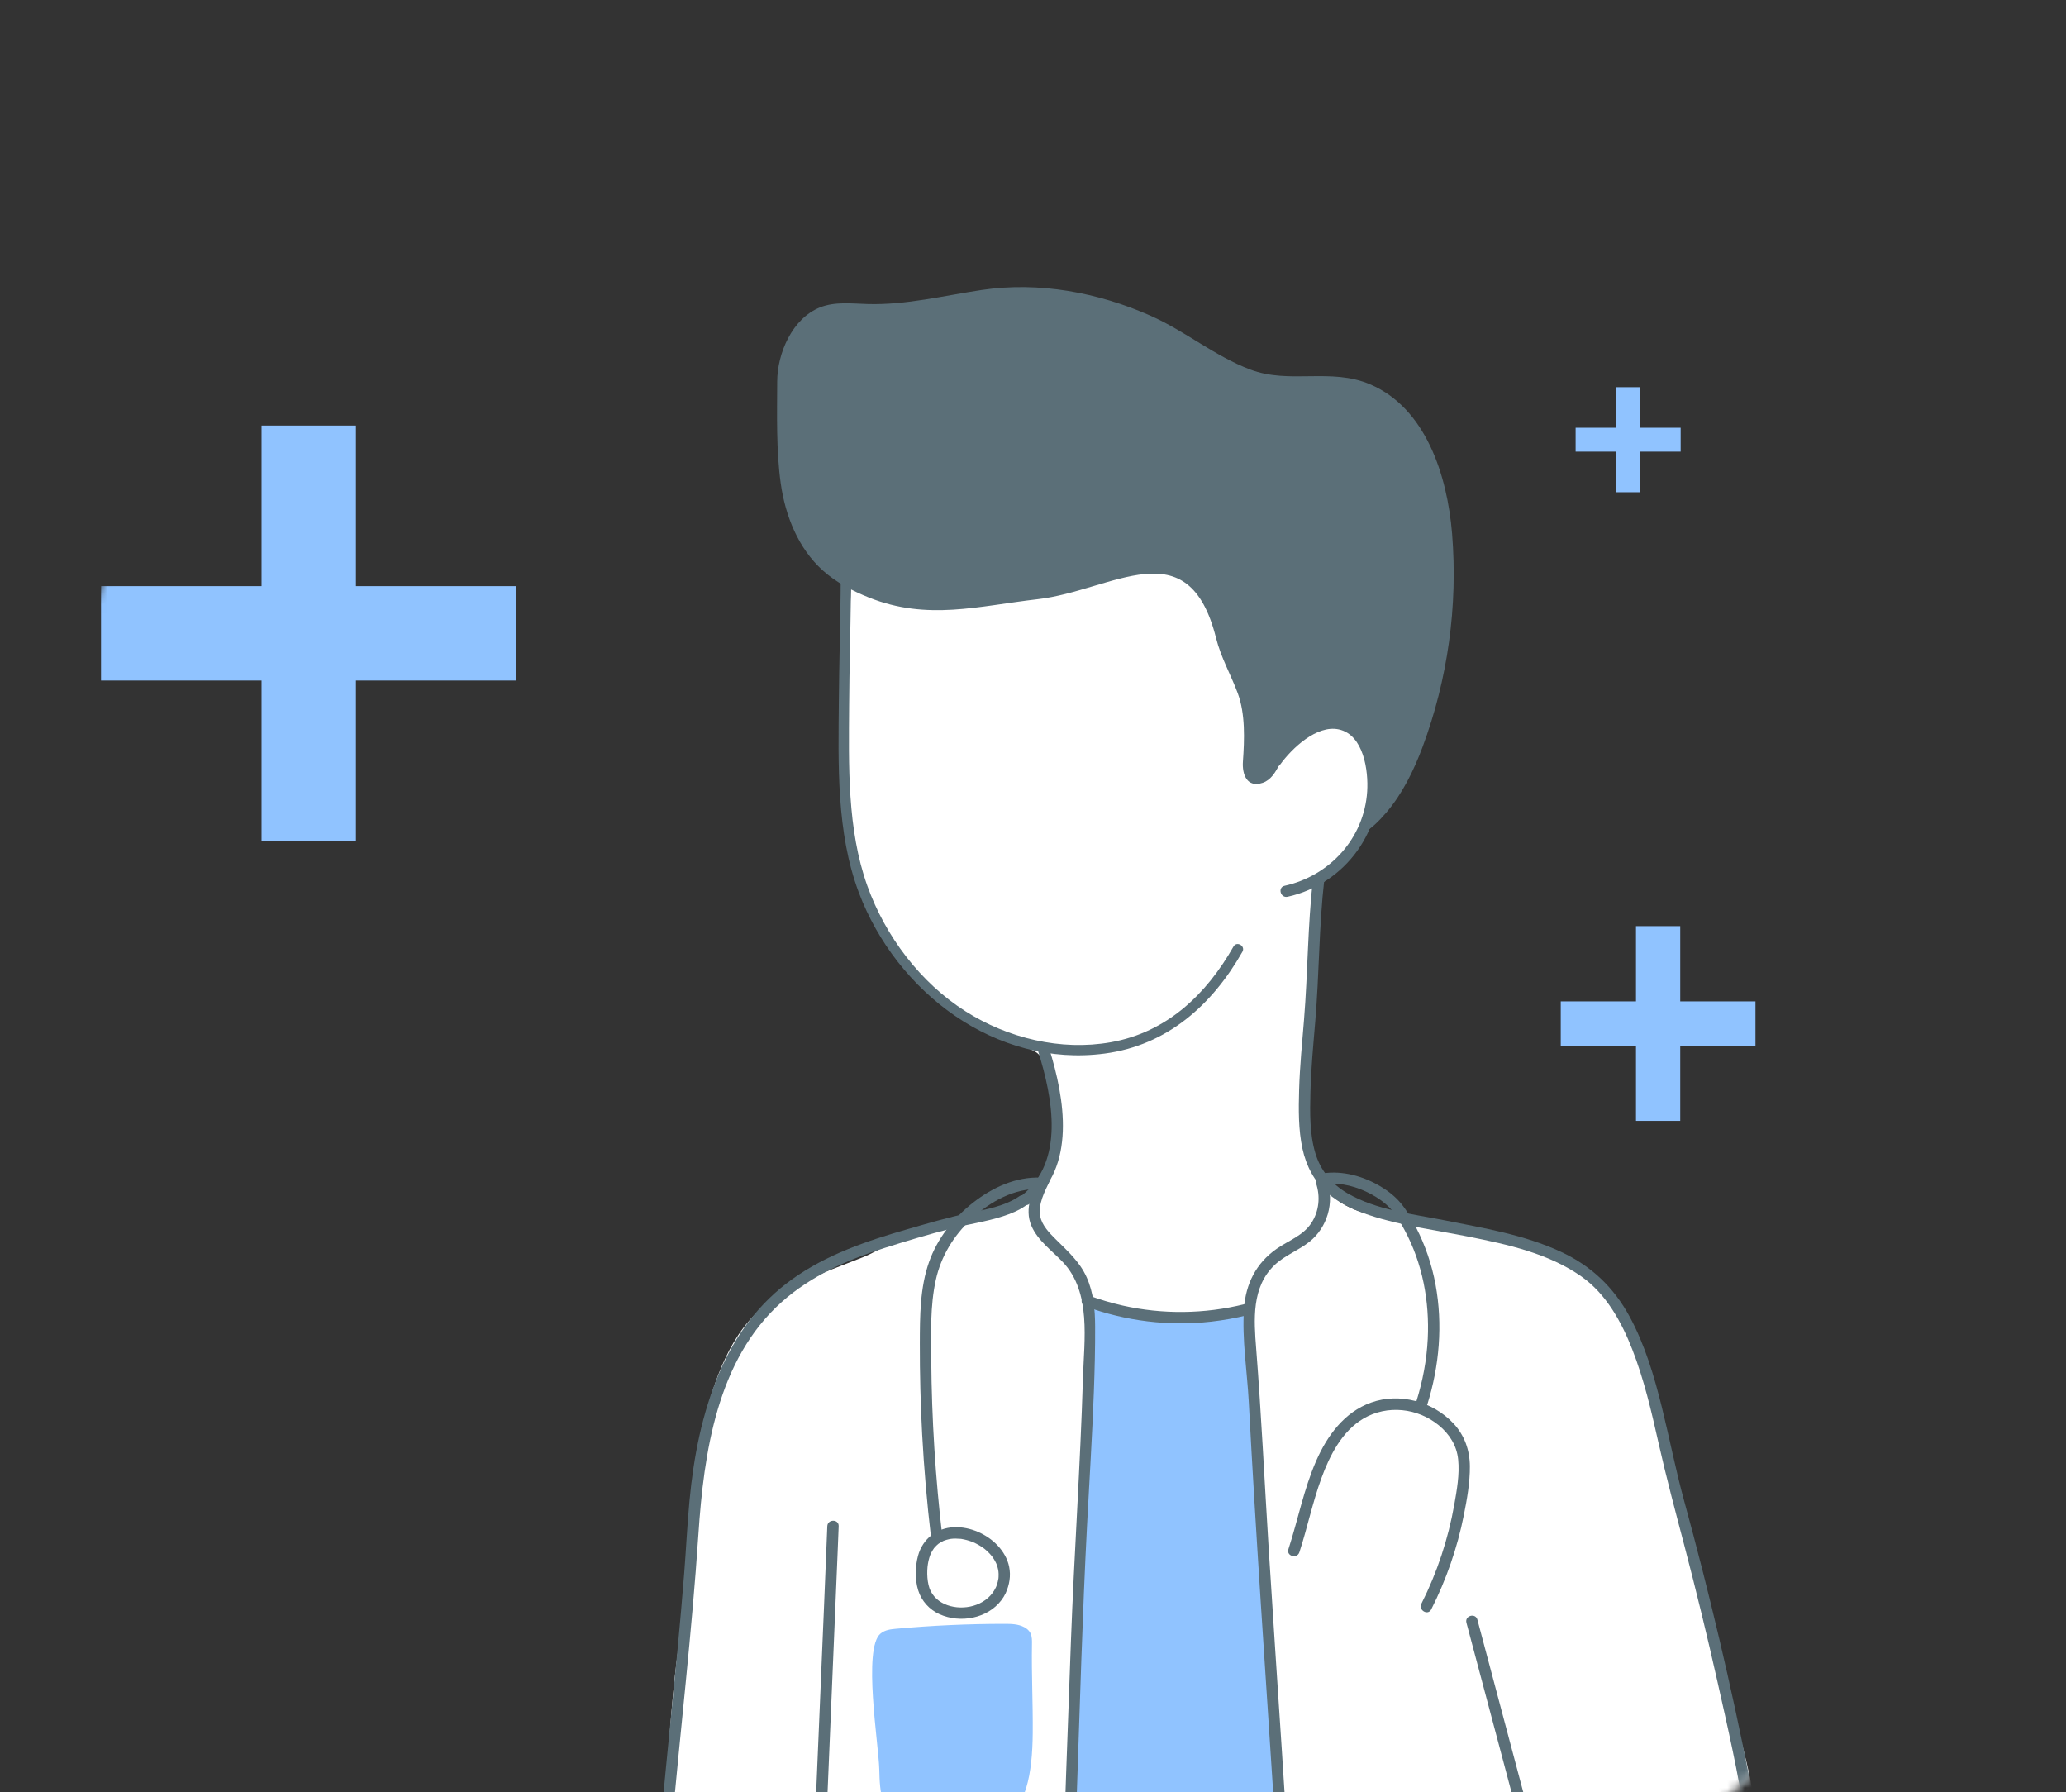 <svg width="241" height="209" viewBox="0 0 241 209" fill="none" xmlns="http://www.w3.org/2000/svg">
<rect x="0" y="0" width="241" height="209" fill="#333333" stroke="none"/>
<mask id="mask0_907_11480" style="mask-type:luminance" maskUnits="userSpaceOnUse" x="0" y="0" width="241" height="241">
<path d="M120.471 240.941C187.005 240.941 240.941 187.005 240.941 120.471C240.941 53.937 187.005 0 120.471 0C53.937 0 0 53.937 0 120.471C0 187.005 53.937 240.941 120.471 240.941Z" fill="white"/>
</mask>
<g mask="url(#mask0_907_11480)">
<path d="M145.262 257.996C131.862 259.494 118.115 257.31 105.744 251.987C100.344 249.827 95.655 246.14 90.634 243.273C88.697 242.167 86.527 241.4 84.631 240.278C82.381 238.947 80.607 236.636 78.778 234.796C77.864 233.876 76.912 232.889 76.617 231.627C76.454 230.932 76.506 230.207 76.559 229.496C77.349 218.872 77.513 208.292 78.503 197.667C78.977 192.58 79.754 187.63 80.589 182.6C81.301 178.31 81.019 173.855 81.545 169.518C82.153 164.495 83.955 158.031 87.3 154.137C90.728 150.147 95.895 148.517 100.624 146.643C102.818 145.774 104.892 144.122 107.088 143.445C110.283 142.461 113.558 142.997 116.729 141.465C124.067 137.922 123.439 131.045 121.809 124.399C121.687 123.903 121.554 123.385 121.209 123.009C120.944 122.72 120.58 122.545 120.226 122.377C118.037 121.339 116.051 120.119 113.92 119.009C108.084 115.966 102.661 110.42 101.01 103.905C100.293 101.075 99.232 98.167 98.667 95.338C98.136 92.68 98.689 89.848 98.721 87.166C98.794 81.001 98.972 74.837 99.256 68.679C99.416 65.228 99.1 62.219 101.955 59.783C104.124 57.932 107.135 57.523 109.887 57.45C117.899 57.24 125.924 57.541 133.897 58.352C140.609 59.034 147.471 60.141 153.29 63.553C159.11 66.966 163.728 73.155 163.512 79.898C163.448 81.917 163.082 84.655 162.041 86.43C161.218 87.835 159.872 88.289 159.922 90.197C159.948 91.204 160.248 92.185 160.321 93.19C160.439 94.802 159.945 96.451 158.961 97.732C157.675 99.407 156.14 100.736 154.813 102.346C154.387 102.864 153.949 103.404 153.78 104.053C153.679 104.441 153.68 104.848 153.682 105.25C153.695 108.043 153.528 110.589 153.161 113.35C152.501 118.31 153.078 123.25 152.634 128.167C152.31 131.758 152.521 135.946 154.942 138.926C156.73 141.126 159.969 141.813 162.619 142.199C166.478 142.762 170.337 143.325 174.197 143.887C175.459 144.071 176.84 144.196 178.016 144.732C180.557 145.893 183.104 147.109 185.298 148.838C188.547 151.4 190.184 154.97 191.231 158.867C195.095 173.238 198.958 187.608 202.822 201.979C204.096 206.719 205.379 211.666 204.412 216.478C203.658 220.232 201.586 223.583 199.325 226.673C186.664 243.967 166.562 255.614 145.262 257.996Z" fill="white"/>
</g>
<mask id="mask1_907_11480" style="mask-type:luminance" maskUnits="userSpaceOnUse" x="0" y="0" width="241" height="241">
<path d="M120.471 240.941C187.005 240.941 240.941 187.005 240.941 120.471C240.941 53.937 187.005 0 120.471 0C53.937 0 0 53.937 0 120.471C0 187.005 53.937 240.941 120.471 240.941Z" fill="white"/>
</mask>
<g mask="url(#mask1_907_11480)">
<path d="M166.954 187.701C168.707 184.232 169.996 180.536 170.755 176.723C171.125 174.86 171.477 172.906 171.463 171C171.448 169.125 170.832 167.382 169.542 166.007C167.146 163.452 163.267 162.393 159.945 163.572C156.821 164.682 154.815 167.445 153.531 170.381C152.082 173.694 151.41 177.254 150.296 180.678C150.032 181.492 151.313 181.841 151.576 181.031C152.503 178.182 153.108 175.235 154.136 172.417C155.098 169.78 156.536 166.92 159.043 165.445C161.822 163.809 165.382 164.201 167.853 166.242C169.086 167.261 169.931 168.592 170.095 170.209C170.272 171.955 169.944 173.782 169.64 175.497C168.929 179.504 167.643 183.398 165.809 187.031C165.424 187.792 166.569 188.465 166.954 187.701Z" fill="#5B6F78"/>
</g>
<mask id="mask2_907_11480" style="mask-type:luminance" maskUnits="userSpaceOnUse" x="0" y="0" width="241" height="241">
<path d="M120.471 240.941C187.005 240.941 240.941 187.005 240.941 120.471C240.941 53.937 187.005 0 120.471 0C53.937 0 0 53.937 0 120.471C0 187.005 53.937 240.941 120.471 240.941Z" fill="white"/>
</mask>
<g mask="url(#mask2_907_11480)">
<path d="M154.665 138.125C156.448 137.858 158.377 138.43 159.936 139.267C160.756 139.707 161.519 140.246 162.162 140.921C162.853 141.649 163.359 142.563 163.835 143.441C165.935 147.319 166.765 151.771 166.547 156.156C166.424 158.639 165.957 161.091 165.213 163.462C164.956 164.279 166.237 164.628 166.492 163.815C167.908 159.307 168.316 154.47 167.455 149.812C167.027 147.499 166.264 145.246 165.184 143.155C164.668 142.156 164.095 141.139 163.365 140.277C162.715 139.51 161.894 138.876 161.033 138.363C159.044 137.177 156.627 136.498 154.312 136.845C153.957 136.898 153.762 137.346 153.848 137.661C153.953 138.041 154.309 138.178 154.665 138.125Z" fill="#5B6F78"/>
</g>
<mask id="mask3_907_11480" style="mask-type:luminance" maskUnits="userSpaceOnUse" x="0" y="0" width="241" height="241">
<path d="M120.471 240.941C187.005 240.941 240.941 187.005 240.941 120.471C240.941 53.937 187.005 0 120.471 0C53.937 0 0 53.937 0 120.471C0 187.005 53.937 240.941 120.471 240.941Z" fill="white"/>
</mask>
<g mask="url(#mask3_907_11480)">
<path d="M127.283 155.583C126.973 160.851 127.146 171.4 127.03 172.871C126.51 179.491 124.865 186.625 125.511 193.242C126.089 199.15 124.666 205.536 124.548 211.545C124.349 221.602 123.666 231.772 123.732 241.777C123.744 243.5 123.569 246.873 125.388 247.834C126.808 248.584 130.109 247.604 131.586 247.439C137.19 246.814 142.757 245.852 148.246 244.562C148.812 244.429 149.407 244.276 149.821 243.869C150.376 243.323 150.463 242.473 150.516 241.697C151.376 229.007 149.84 216.612 148.646 203.98C147.543 192.31 147.346 180.584 146.785 168.881C146.645 165.956 146.484 163.031 146.279 160.109C146.124 157.897 146.224 155.669 146.007 153.46C145.991 153.304 145.964 153.13 145.839 153.037C145.716 152.946 145.546 152.967 145.396 152.993C142.625 153.463 139.968 153.676 137.142 153.428C134.03 153.154 130.918 152.88 127.805 152.607C127.554 152.584 127.39 153.771 127.283 155.583Z" fill="#90C3FF"/>
</g>
<mask id="mask4_907_11480" style="mask-type:luminance" maskUnits="userSpaceOnUse" x="0" y="0" width="241" height="241">
<path d="M120.471 240.941C187.005 240.941 240.941 187.005 240.941 120.471C240.941 53.937 187.005 0 120.471 0C53.937 0 0 53.937 0 120.471C0 187.005 53.937 240.941 120.471 240.941Z" fill="white"/>
</mask>
<g mask="url(#mask4_907_11480)">
<path d="M116.165 185.138C115.244 187.093 112.846 187.833 110.871 187.314C109.88 187.053 109.048 186.495 108.574 185.581C108.127 184.718 108.094 183.292 108.242 182.389C108.281 182.152 108.332 181.917 108.401 181.686C108.43 181.589 108.461 181.492 108.497 181.396C108.517 181.34 108.538 181.285 108.561 181.23C108.503 181.368 108.602 181.15 108.613 181.127C108.702 180.947 108.807 180.778 108.92 180.611C109.025 180.457 108.885 180.636 109.008 180.499C109.081 180.417 109.154 180.335 109.233 180.258C109.299 180.195 109.368 180.135 109.437 180.076C109.564 179.967 109.322 180.155 109.458 180.059C109.485 180.04 109.511 180.02 109.538 180.002C109.703 179.895 109.87 179.801 110.045 179.714C110.075 179.699 110.228 179.641 110.065 179.704C110.111 179.687 110.156 179.668 110.202 179.653C110.279 179.627 110.356 179.601 110.434 179.579C110.529 179.552 110.624 179.528 110.72 179.508C110.776 179.496 111.071 179.451 110.886 179.475C111.275 179.426 111.663 179.433 112.053 179.469C112.234 179.486 112 179.453 112.186 179.487C112.28 179.504 112.375 179.52 112.469 179.54C112.668 179.583 112.864 179.635 113.058 179.697C113.16 179.73 113.261 179.765 113.361 179.802C113.393 179.814 113.649 179.92 113.501 179.855C113.698 179.941 113.891 180.036 114.079 180.14C114.252 180.235 114.42 180.339 114.583 180.45C114.656 180.5 114.729 180.552 114.801 180.605C114.946 180.711 114.697 180.519 114.836 180.632C114.891 180.677 114.946 180.722 115 180.768C115.167 180.912 115.326 181.065 115.475 181.227C115.552 181.311 115.625 181.397 115.697 181.485C115.809 181.621 115.618 181.374 115.721 181.516C115.752 181.558 115.783 181.599 115.812 181.642C115.94 181.826 116.055 182.018 116.154 182.219C116.177 182.265 116.198 182.311 116.221 182.358C116.294 182.515 116.172 182.227 116.234 182.389C116.277 182.501 116.317 182.613 116.352 182.728C116.381 182.827 116.407 182.927 116.428 183.028C116.439 183.079 116.484 183.387 116.464 183.21C116.49 183.44 116.498 183.67 116.484 183.9C116.481 183.955 116.475 184.009 116.471 184.064C116.457 184.222 116.49 183.963 116.466 184.108C116.444 184.239 116.418 184.369 116.385 184.498C116.356 184.612 116.321 184.726 116.283 184.838C116.264 184.895 116.242 184.952 116.221 185.009C116.192 185.081 116.191 185.086 116.217 185.023C116.2 185.061 116.183 185.1 116.165 185.138C116.018 185.464 116.072 185.852 116.403 186.046C116.688 186.212 117.163 186.135 117.311 185.808C117.755 184.827 117.932 183.789 117.718 182.725C117.531 181.793 117.023 180.938 116.378 180.25C115.11 178.898 113.172 178.049 111.312 178.113C109.263 178.185 107.623 179.469 107.086 181.455C106.749 182.701 106.721 184.232 107.106 185.469C107.495 186.719 108.42 187.736 109.615 188.267C112.011 189.333 115.164 188.774 116.799 186.642C116.999 186.381 117.171 186.106 117.311 185.808C117.464 185.484 117.402 185.092 117.073 184.9C116.785 184.731 116.319 184.812 116.165 185.138Z" fill="#5B6F78"/>
</g>
<mask id="mask5_907_11480" style="mask-type:luminance" maskUnits="userSpaceOnUse" x="0" y="0" width="241" height="241">
<path d="M120.471 240.941C187.005 240.941 240.941 187.005 240.941 120.471C240.941 53.937 187.005 0 120.471 0C53.937 0 0 53.937 0 120.471C0 187.005 53.937 240.941 120.471 240.941Z" fill="white"/>
</mask>
<g mask="url(#mask5_907_11480)">
<path d="M109.927 179.234C109.12 172.394 108.685 165.511 108.631 158.623C108.606 155.525 108.49 152.319 109.163 149.274C109.776 146.495 111.238 144.12 113.305 142.179C115.476 140.141 118.353 138.534 121.409 138.668C122.263 138.706 122.261 137.379 121.409 137.341C118.492 137.213 115.728 138.519 113.479 140.284C111.218 142.06 109.346 144.436 108.382 147.16C107.309 150.193 107.306 153.498 107.298 156.677C107.29 160.22 107.381 163.764 107.572 167.302C107.788 171.289 108.132 175.269 108.599 179.234C108.641 179.59 108.874 179.898 109.263 179.898C109.589 179.898 109.969 179.592 109.927 179.234Z" fill="#5B6F78"/>
</g>
<mask id="mask6_907_11480" style="mask-type:luminance" maskUnits="userSpaceOnUse" x="0" y="0" width="241" height="241">
<path d="M120.471 240.941C187.005 240.941 240.941 187.005 240.941 120.471C240.941 53.937 187.005 0 120.471 0C53.937 0 0 53.937 0 120.471C0 187.005 53.937 240.941 120.471 240.941Z" fill="white"/>
</mask>
<g mask="url(#mask6_907_11480)">
<path d="M92.019 267.36C89.164 267.421 86.308 267.324 83.466 267.054C82.07 266.921 80.655 266.788 79.276 266.527C78.791 266.435 78.242 266.317 77.967 265.862C77.65 265.341 77.709 264.63 77.704 264.046C77.655 258.393 77.511 252.742 77.404 247.091C77.298 241.458 77.232 235.823 77.351 230.189C77.47 224.519 77.854 218.871 78.352 213.222C79.36 201.8 80.707 190.407 81.468 178.963C82.102 169.428 83.643 158.571 91.19 151.846C94.617 148.792 98.872 146.914 103.206 145.538C105.736 144.734 108.303 143.965 110.875 143.305C112.912 142.781 115.008 142.495 117.012 141.843C117.911 141.551 118.804 141.19 119.586 140.652C120.286 140.171 119.623 139.021 118.916 139.507C117.195 140.691 114.977 141.056 112.971 141.478C110.558 141.987 108.206 142.681 105.836 143.363C101.126 144.719 96.421 146.311 92.4 149.194C88.523 151.975 85.774 155.721 83.91 160.09C81.888 164.826 80.911 169.918 80.43 175.025C80.164 177.851 80.032 180.691 79.809 183.521C79.576 186.477 79.312 189.43 79.034 192.382C78.477 198.28 77.861 204.172 77.311 210.071C76.773 215.854 76.286 221.641 76.097 227.447C75.909 233.241 75.942 239.04 76.037 244.836C76.133 250.662 76.294 256.486 76.36 262.312C76.374 263.531 76.189 264.956 76.631 266.118C77.044 267.206 78.023 267.656 79.108 267.839C81.952 268.319 84.858 268.557 87.738 268.661C89.165 268.712 90.592 268.718 92.02 268.688C92.872 268.669 92.875 267.342 92.019 267.36Z" fill="#5B6F78"/>
</g>
<mask id="mask7_907_11480" style="mask-type:luminance" maskUnits="userSpaceOnUse" x="0" y="0" width="241" height="241">
<path d="M120.471 240.941C187.005 240.941 240.941 187.005 240.941 120.471C240.941 53.937 187.005 0 120.471 0C53.937 0 0 53.937 0 120.471C0 187.005 53.937 240.941 120.471 240.941Z" fill="white"/>
</mask>
<g mask="url(#mask7_907_11480)">
<path d="M153.525 138.021C154.032 139.56 153.877 141.234 152.988 142.613C152.019 144.114 150.316 144.668 148.913 145.65C146.524 147.322 145.315 149.731 145.114 152.606C144.86 156.243 145.484 159.922 145.675 163.552C145.879 167.421 146.1 171.29 146.333 175.158C147.289 191.049 148.439 206.927 149.376 222.819C150.307 238.617 150.957 254.41 150.945 270.238C150.933 286.093 150.51 301.945 150.43 317.799C150.35 333.679 150.817 349.551 151.41 365.418C151.485 367.436 151.563 369.453 151.644 371.471C151.679 372.322 153.006 372.326 152.972 371.471C152.33 355.522 151.76 339.558 151.744 323.595C151.729 307.663 152.154 291.734 152.252 275.802C152.35 259.892 151.891 244.022 151.008 228.137C150.124 212.246 148.982 196.371 147.987 180.486C147.504 172.76 147.141 165.026 146.536 157.309C146.269 153.898 145.988 150.112 148.672 147.547C149.885 146.388 151.488 145.835 152.784 144.793C153.793 143.982 154.517 142.856 154.884 141.615C155.267 140.318 155.226 138.948 154.805 137.669C154.539 136.861 153.257 137.207 153.525 138.021Z" fill="#5B6F78"/>
</g>
<mask id="mask8_907_11480" style="mask-type:luminance" maskUnits="userSpaceOnUse" x="0" y="0" width="241" height="241">
<path d="M120.471 240.941C187.005 240.941 240.941 187.005 240.941 120.471C240.941 53.937 187.005 0 120.471 0C53.937 0 0 53.937 0 120.471C0 187.005 53.937 240.941 120.471 240.941Z" fill="white"/>
</mask>
<g mask="url(#mask8_907_11480)">
<path d="M97.806 56.699C98.343 65.028 97.923 73.366 97.852 81.701C97.79 89.094 97.538 97.088 100.189 104.112C104.56 115.693 116.138 124.56 128.877 122.87C136.144 121.906 141.4 117.211 144.928 110.999C145.312 110.324 144.271 109.716 143.888 110.391C140.703 115.998 136.098 120.395 129.578 121.552C123.756 122.585 117.57 121.084 112.617 117.936C107.349 114.586 103.289 109.193 101.187 103.346C98.805 96.719 99.01 89.246 99.053 82.296C99.105 73.762 99.561 65.227 99.011 56.699C98.962 55.93 97.757 55.924 97.806 56.699Z" fill="#5B6F78"/>
</g>
<mask id="mask9_907_11480" style="mask-type:luminance" maskUnits="userSpaceOnUse" x="0" y="0" width="241" height="241">
<path d="M120.471 240.941C187.005 240.941 240.941 187.005 240.941 120.471C240.941 53.937 187.005 0 120.471 0C53.937 0 0 53.937 0 120.471C0 187.005 53.937 240.941 120.471 240.941Z" fill="white"/>
</mask>
<g mask="url(#mask9_907_11480)">
<path d="M169.388 62.256C168.822 55.317 166.26 47.586 159.862 44.837C155.237 42.849 150.444 44.843 145.84 43.097C141.696 41.526 138.271 38.623 134.239 36.833C128.1 34.107 121.214 32.819 114.529 33.816C110.106 34.477 105.708 35.583 101.238 35.461C99.368 35.41 97.425 35.155 95.684 35.837C92.405 37.123 90.674 41.212 90.661 44.485C90.646 48.304 90.537 52.554 91.072 56.368C91.606 60.17 93.124 63.962 95.979 66.529C97.534 67.926 99.419 68.908 101.359 69.686C108.171 72.415 114.15 70.672 121.043 69.883C129.805 68.88 138.628 61.548 141.852 74.405C142.433 76.719 143.58 78.681 144.387 80.855C145.282 83.263 145.169 86.256 144.988 88.81C144.882 90.301 145.443 91.921 147.302 91.295C148.217 90.987 148.785 90.087 149.212 89.22C150.559 86.49 153.424 83.873 156.739 84.842C160.196 85.853 161.064 91.522 159.953 94.425C159.61 95.319 158.608 96.4 158.691 97.334C159.854 96.803 160.886 95.729 161.715 94.764C163.579 92.596 164.924 89.847 165.933 87.146C168.886 79.236 170.074 70.672 169.388 62.256Z" fill="#5B6F78"/>
</g>
<mask id="mask10_907_11480" style="mask-type:luminance" maskUnits="userSpaceOnUse" x="0" y="0" width="241" height="241">
<path d="M120.471 240.941C187.005 240.941 240.941 187.005 240.941 120.471C240.941 53.937 187.005 0 120.471 0C53.937 0 0 53.937 0 120.471C0 187.005 53.937 240.941 120.471 240.941Z" fill="white"/>
</mask>
<g mask="url(#mask10_907_11480)">
<path d="M149.342 89.154C150.692 87.294 153.598 84.499 156.186 85.071C159.078 85.71 159.637 89.897 159.484 92.295C159.136 97.755 155.125 102.145 149.849 103.307C149.015 103.491 149.368 104.771 150.202 104.587C156.944 103.102 161.631 96.701 160.714 89.786C160.375 87.23 158.939 83.983 156.002 83.708C152.907 83.418 149.864 86.185 148.196 88.484C147.694 89.177 148.844 89.84 149.342 89.154Z" fill="#5B6F78"/>
</g>
<mask id="mask11_907_11480" style="mask-type:luminance" maskUnits="userSpaceOnUse" x="0" y="0" width="241" height="241">
<path d="M120.471 240.941C187.005 240.941 240.941 187.005 240.941 120.471C240.941 53.937 187.005 0 120.471 0C53.937 0 0 53.937 0 120.471C0 187.005 53.937 240.941 120.471 240.941Z" fill="white"/>
</mask>
<g mask="url(#mask11_907_11480)">
<path d="M121.111 122.641C122.784 128.012 124.264 135.467 119.147 139.467C118.475 139.992 119.42 140.925 120.085 140.405C125.587 136.105 124.199 128.096 122.39 122.289C122.137 121.476 120.856 121.823 121.111 122.641Z" fill="#5B6F78"/>
</g>
<mask id="mask12_907_11480" style="mask-type:luminance" maskUnits="userSpaceOnUse" x="0" y="0" width="241" height="241">
<path d="M120.471 240.941C187.005 240.941 240.941 187.005 240.941 120.471C240.941 53.937 187.005 0 120.471 0C53.937 0 0 53.937 0 120.471C0 187.005 53.937 240.941 120.471 240.941Z" fill="white"/>
</mask>
<g mask="url(#mask12_907_11480)">
<path d="M153.162 102.497C152.537 107.96 152.563 113.468 152.114 118.945C151.891 121.661 151.623 124.376 151.544 127.101C151.479 129.38 151.451 131.738 151.935 133.978C152.362 135.952 153.324 137.828 154.87 139.158C156.272 140.363 157.985 141.137 159.726 141.717C163.472 142.964 167.485 143.465 171.348 144.235C175.882 145.139 180.636 146.175 184.484 148.882C187.363 150.907 189.159 154.185 190.412 157.393C191.779 160.893 192.633 164.57 193.454 168.228C194.36 172.263 195.427 176.238 196.477 180.237C197.857 185.5 199.144 190.788 200.336 196.096C201.539 201.45 202.778 206.836 203.601 212.264C204.011 214.967 204.235 217.712 204.057 220.445C203.881 223.143 203.307 225.796 202.594 228.399C201.177 233.568 199.407 238.64 197.919 243.79C197.293 245.958 196.574 248.137 196.142 250.354C195.831 251.95 195.626 253.565 195.339 255.165C195.042 256.823 194.691 258.501 194.058 260.068C193.526 261.386 192.576 263.16 191.039 263.461C189.786 263.706 188.316 263.519 187.052 263.451C185.793 263.384 184.537 263.269 183.287 263.111C180.652 262.777 178.043 262.243 175.466 261.605C172.374 260.839 167.884 260.079 167.611 256.13C167.495 254.437 167.982 252.745 168.542 251.166C169.453 248.595 170.445 246.05 171.397 243.494C173.326 238.318 175.255 233.143 177.183 227.967C178.113 225.472 179.317 222.926 179.726 220.277C180.125 217.694 179.344 215.237 178.687 212.763C177.272 207.443 175.857 202.122 174.442 196.802C173.741 194.168 173.04 191.533 172.34 188.899C172.121 188.074 170.84 188.424 171.06 189.252C172.503 194.675 173.945 200.099 175.388 205.523C176.116 208.26 176.844 210.998 177.572 213.736C177.942 215.126 178.384 216.534 178.502 217.974C178.615 219.348 178.359 220.679 177.954 221.988C177.127 224.656 176.036 227.259 175.061 229.875C174.087 232.488 173.114 235.101 172.14 237.714C171.147 240.377 170.155 243.04 169.162 245.703C168.305 248.004 167.292 250.301 166.685 252.684C165.936 255.626 166.129 258.733 168.786 260.623C170.495 261.839 172.676 262.269 174.67 262.773C177.256 263.427 179.87 263.971 182.513 264.335C185.072 264.687 187.668 264.901 190.253 264.842C192.108 264.799 193.396 263.865 194.381 262.343C196.213 259.511 196.576 255.862 197.094 252.61C197.815 248.085 199.304 243.675 200.633 239.3C202.202 234.136 204.146 229.008 205.01 223.662C205.897 218.176 205.134 212.774 204.071 207.372C203 201.93 201.822 196.508 200.55 191.109C199.279 185.711 197.909 180.335 196.443 174.986C195.462 171.408 194.759 167.766 193.869 164.167C192.968 160.523 191.89 156.853 190.091 153.54C188.237 150.124 185.613 147.637 182.085 145.994C177.786 143.992 173.057 143.225 168.442 142.307C164.671 141.558 160.593 141.134 157.203 139.183C155.361 138.123 154.043 136.522 153.431 134.473C152.758 132.214 152.809 129.75 152.864 127.415C152.928 124.636 153.2 121.869 153.428 119.101C153.656 116.338 153.771 113.57 153.896 110.801C154.021 108.027 154.174 105.255 154.49 102.496C154.586 101.65 153.259 101.657 153.162 102.497Z" fill="#5B6F78"/>
</g>
<mask id="mask13_907_11480" style="mask-type:luminance" maskUnits="userSpaceOnUse" x="0" y="0" width="241" height="241">
<path d="M120.471 240.941C187.005 240.941 240.941 187.005 240.941 120.471C240.941 53.937 187.005 0 120.471 0C53.937 0 0 53.937 0 120.471C0 187.005 53.937 240.941 120.471 240.941Z" fill="white"/>
</mask>
<g mask="url(#mask13_907_11480)">
<path d="M96.504 177.998C96.254 184.395 95.977 190.791 95.707 197.187C95.259 207.797 94.81 218.406 94.365 229.016C93.857 241.123 93.354 253.23 92.864 265.337C92.421 276.259 91.986 287.181 91.584 298.105C91.329 305.036 91.051 311.97 90.922 318.906C90.76 327.613 90.749 336.325 90.752 345.033C90.753 350.092 90.307 355.11 90.071 360.159C89.959 362.545 89.709 365.155 90.065 367.528C90.357 369.469 92.848 369.132 94.322 369.236C99.5 369.601 104.702 369.624 109.883 369.305C112.436 369.148 114.984 368.908 117.521 368.586C118.349 368.48 119.415 368.499 120.174 368.137C121.015 367.736 121.074 366.961 121.142 366.117C121.978 355.756 122.321 345.34 122.597 334.951C123.152 314.086 123.162 293.211 123.698 272.345C124.239 251.328 124.875 230.313 125.606 209.302C125.97 198.832 126.263 188.353 126.805 177.89C127.074 172.694 127.411 167.5 127.601 162.3C127.693 159.772 127.761 157.241 127.747 154.711C127.737 152.737 127.574 150.795 126.762 148.97C125.952 147.151 124.556 145.932 123.174 144.555C122.42 143.804 121.547 142.931 121.343 141.844C121.077 140.431 121.865 138.968 122.45 137.739C122.814 136.972 121.67 136.297 121.304 137.069C120.439 138.888 119.458 140.946 120.311 142.953C121.053 144.701 122.733 145.873 123.999 147.214C127.325 150.738 126.461 156.285 126.327 160.719C126.018 170.936 125.308 181.142 124.926 191.359C124.153 212.061 123.472 232.767 122.883 253.476C122.295 274.162 121.941 294.843 121.647 315.535C121.503 325.733 121.307 335.931 120.907 346.122C120.705 351.278 120.451 356.432 120.123 361.582C120.046 362.791 119.966 364.001 119.88 365.21C119.842 365.749 119.972 366.697 119.403 366.995C118.788 367.317 117.763 367.23 117.075 367.314C114.536 367.627 111.987 367.857 109.434 368.005C104.327 368.3 99.201 368.262 94.098 367.893C93.515 367.851 92.872 367.868 92.299 367.748C91.409 367.563 91.363 367.199 91.332 366.367C91.286 365.108 91.285 363.848 91.313 362.59C91.368 360.085 91.54 357.585 91.706 355.086C92.383 344.936 92.077 334.725 92.181 324.557C92.254 317.406 92.478 310.263 92.731 303.116C93.093 292.893 93.495 282.67 93.905 272.449C94.383 260.5 94.876 248.552 95.375 236.604C95.835 225.594 96.3 214.584 96.765 203.574C97.083 196.058 97.404 188.543 97.711 181.027C97.752 180.017 97.793 179.008 97.832 177.998C97.865 177.144 96.538 177.146 96.504 177.998Z" fill="#5B6F78"/>
</g>
<mask id="mask14_907_11480" style="mask-type:luminance" maskUnits="userSpaceOnUse" x="0" y="0" width="241" height="241">
<path d="M120.471 240.941C187.005 240.941 240.941 187.005 240.941 120.471C240.941 53.937 187.005 0 120.471 0C53.937 0 0 53.937 0 120.471C0 187.005 53.937 240.941 120.471 240.941Z" fill="white"/>
</mask>
<g mask="url(#mask14_907_11480)">
<path d="M116.718 212.508C119.724 211.027 120.429 206.819 120.469 202.107C120.499 198.636 120.32 195.254 120.38 191.783C120.388 191.353 120.391 190.903 120.23 190.53C120.076 190.175 119.79 189.94 119.492 189.78C118.775 189.397 117.965 189.385 117.177 189.385C112.953 189.384 108.725 189.576 104.503 189.96C103.886 190.017 103.238 190.09 102.714 190.52C100.63 192.234 102.499 203.49 102.568 206.333C102.6 207.686 102.647 209.075 103.078 210.301C105.079 215.989 110.472 213.117 114.147 213.072C115.151 213.06 116 212.861 116.718 212.508Z" fill="#90C3FF"/>
</g>
<mask id="mask15_907_11480" style="mask-type:luminance" maskUnits="userSpaceOnUse" x="0" y="0" width="241" height="241">
<path d="M120.471 240.941C187.005 240.941 240.941 187.005 240.941 120.471C240.941 53.937 187.005 0 120.471 0C53.937 0 0 53.937 0 120.471C0 187.005 53.937 240.941 120.471 240.941Z" fill="white"/>
</mask>
<g mask="url(#mask15_907_11480)">
<path d="M60.247 68.358H41.521V49.632H30.51V68.358H11.784V79.369H30.51V98.096H41.521V79.369H60.247V68.358Z" fill="#90C3FF"/>
</g>
<mask id="mask16_907_11480" style="mask-type:luminance" maskUnits="userSpaceOnUse" x="0" y="0" width="241" height="241">
<path d="M120.471 240.941C187.005 240.941 240.941 187.005 240.941 120.471C240.941 53.937 187.005 0 120.471 0C53.937 0 0 53.937 0 120.471C0 187.005 53.937 240.941 120.471 240.941Z" fill="white"/>
</mask>
<g mask="url(#mask16_907_11480)">
<path d="M204.776 116.786H196V108.01H190.839V116.786H182.063V121.947H190.839V130.723H196V121.947H204.776V116.786Z" fill="#90C3FF"/>
</g>
<mask id="mask17_907_11480" style="mask-type:luminance" maskUnits="userSpaceOnUse" x="0" y="0" width="241" height="241">
<path d="M120.471 240.941C187.005 240.941 240.941 187.005 240.941 120.471C240.941 53.937 187.005 0 120.471 0C53.937 0 0 53.937 0 120.471C0 187.005 53.937 240.941 120.471 240.941Z" fill="white"/>
</mask>
<g mask="url(#mask17_907_11480)">
<path d="M196.05 49.888H191.316V45.154H188.532V49.888H183.797V52.672H188.532V57.406H191.316V52.672H196.05V49.888Z" fill="#90C3FF"/>
</g>
<mask id="mask18_907_11480" style="mask-type:luminance" maskUnits="userSpaceOnUse" x="0" y="0" width="241" height="241">
<path d="M120.471 240.941C187.005 240.941 240.941 187.005 240.941 120.471C240.941 53.937 187.005 0 120.471 0C53.937 0 0 53.937 0 120.471C0 187.005 53.937 240.941 120.471 240.941Z" fill="white"/>
</mask>
<g mask="url(#mask18_907_11480)">
<path d="M126.659 152.37C131.303 154.081 136.359 154.694 141.277 154.139C142.7 153.978 144.111 153.729 145.501 153.384C146.33 153.178 145.978 151.898 145.148 152.105C140.511 153.256 135.616 153.312 130.954 152.26C129.615 151.958 128.299 151.565 127.011 151.09C126.675 150.966 126.284 151.229 126.195 151.554C126.093 151.924 126.321 152.245 126.659 152.37Z" fill="#5B6F78"/>
</g>
</svg>
